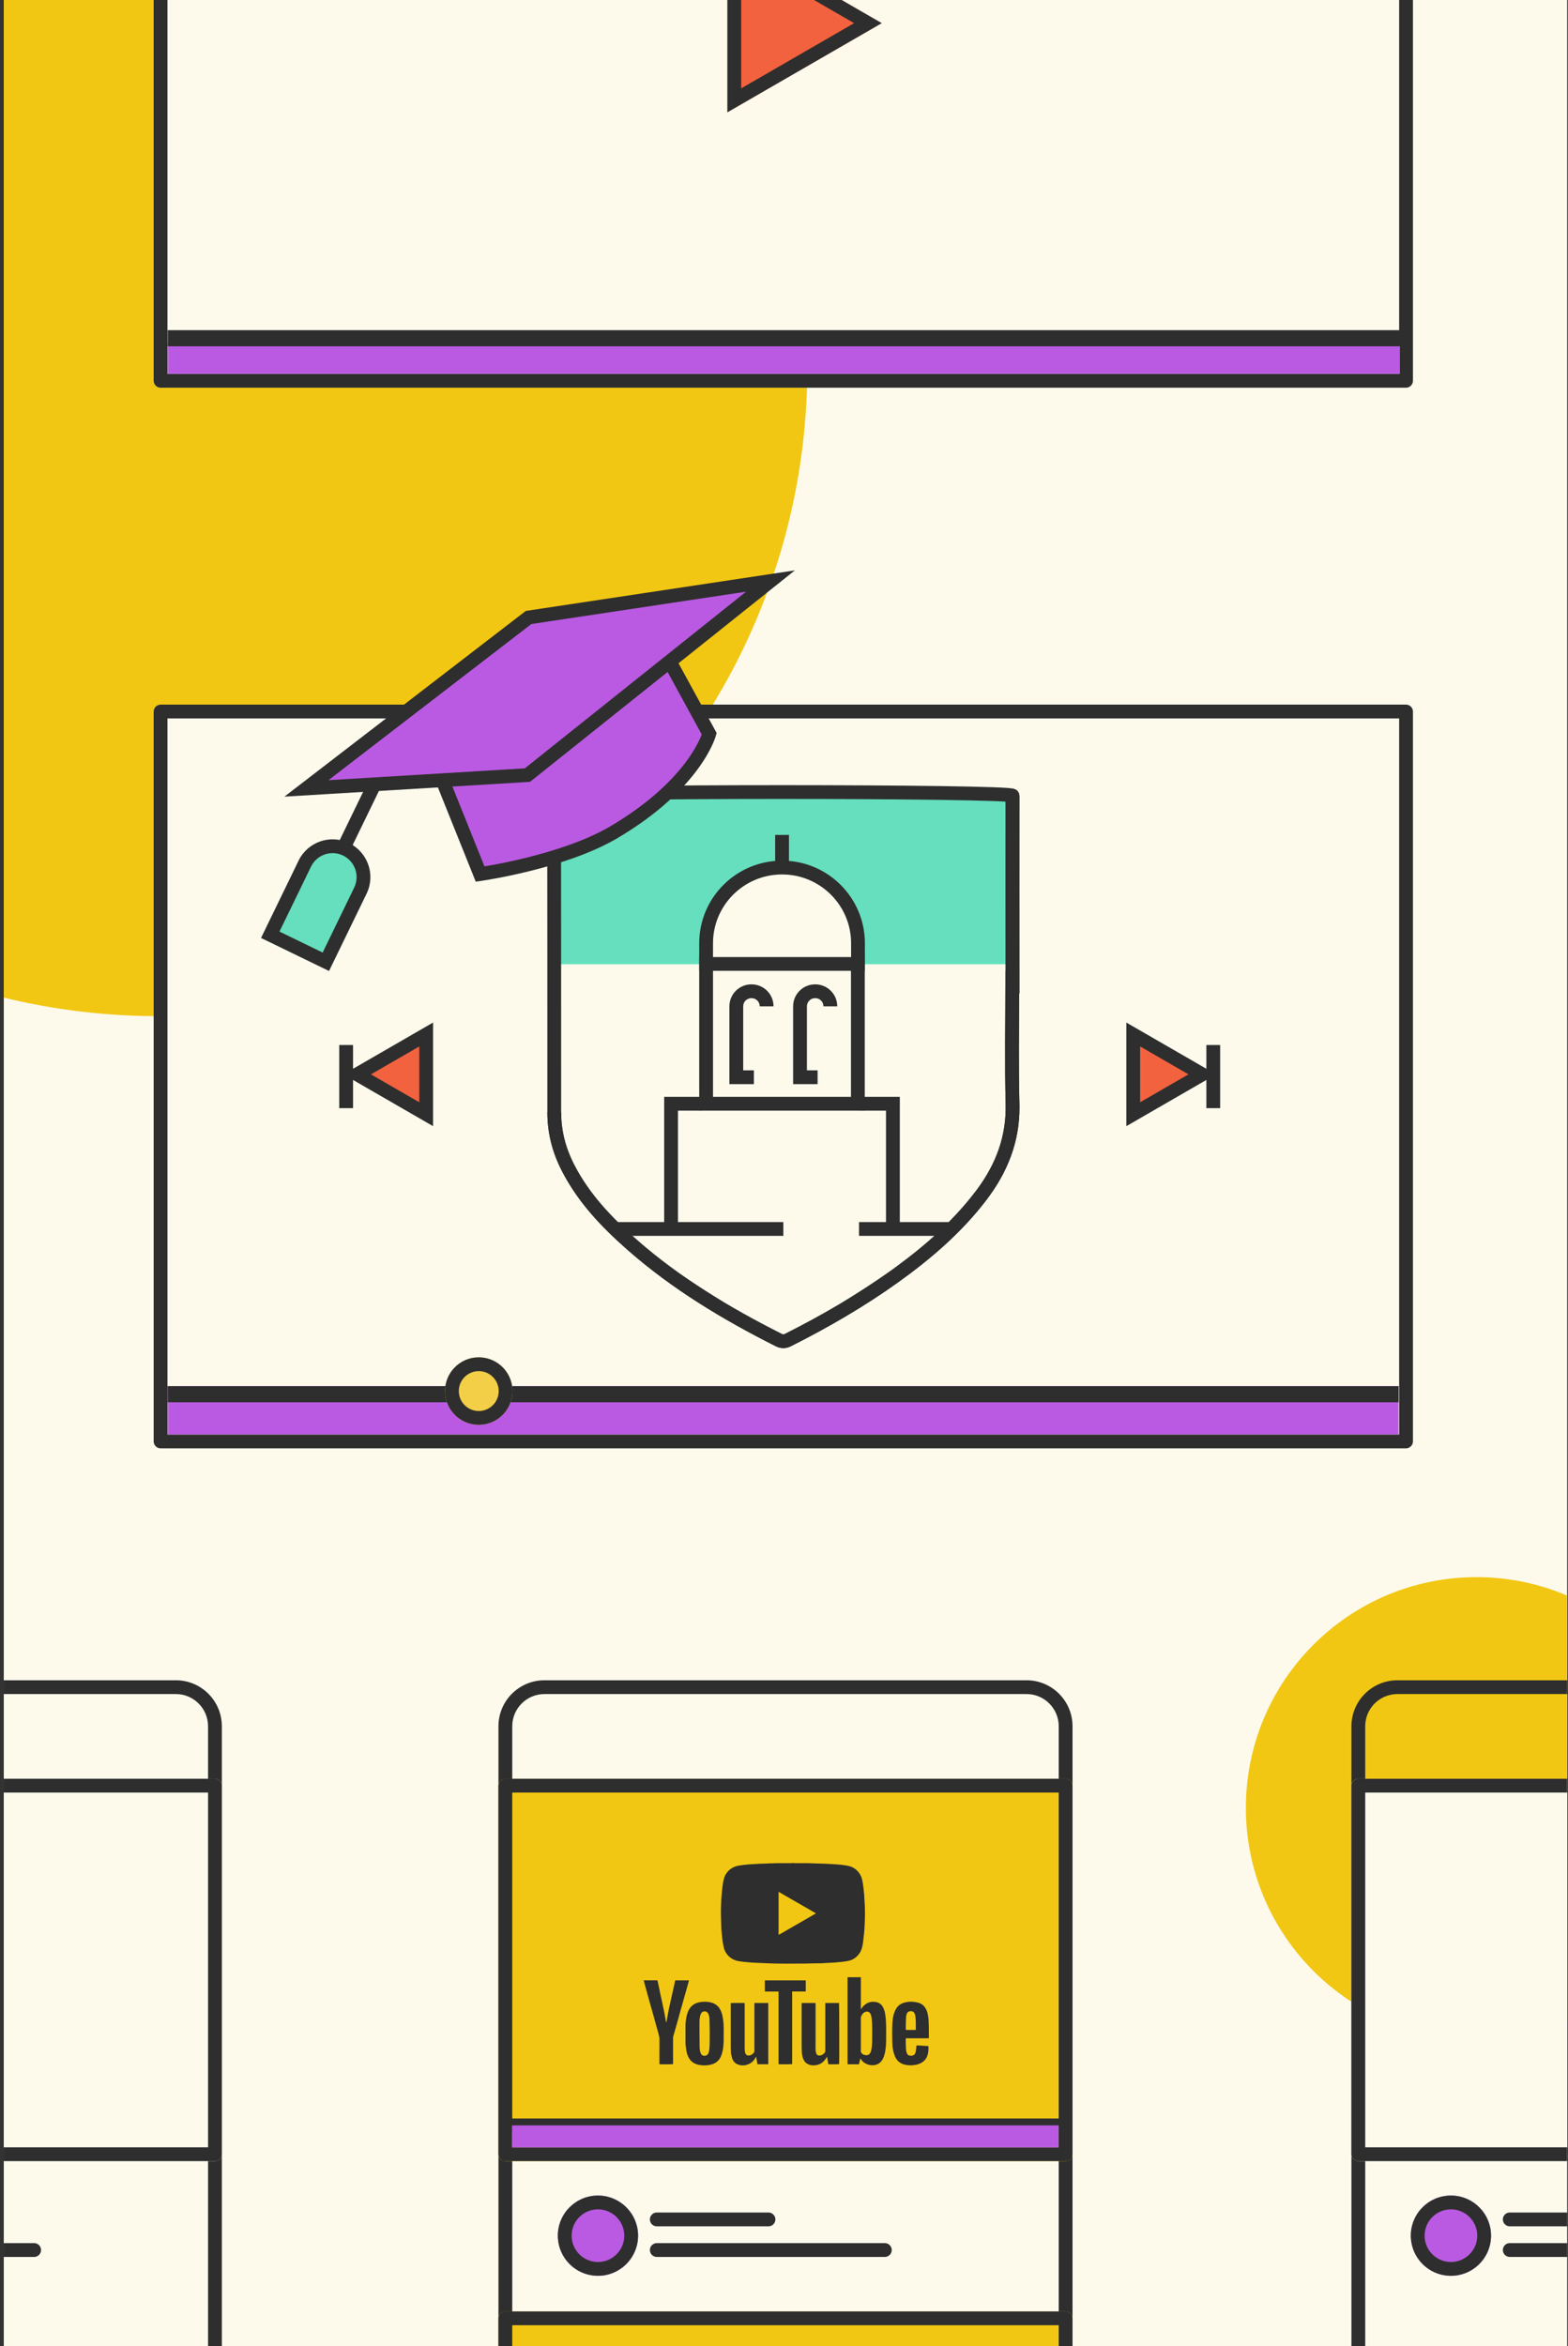 <?xml version="1.0" encoding="UTF-8"?> <svg xmlns="http://www.w3.org/2000/svg" width="341" height="510" viewBox="0 0 341 510" fill="none"><rect x="0" y="0" width="341" height="510" fill="#333333" stroke="none"/><g clip-path="url(#clip0_1080_163)"><rect width="340" height="510" transform="translate(0.823)" fill="#FDFAEC"></rect><path d="M175.58 79.781C175.58 157.721 112.397 220.904 34.456 220.904C-43.484 220.904 -106.667 157.721 -106.667 79.781C-106.667 1.84 -43.484 -61.343 34.456 -61.343C112.397 -61.343 175.58 1.84 175.58 79.781Z" fill="#F2C713"></path><path d="M34.929 84.289C34.094 84.289 33.418 83.613 33.418 82.779L33.418 -75.875C33.418 -76.709 34.094 -77.386 34.929 -77.386L305.767 -77.386C306.601 -77.386 307.278 -76.709 307.278 -75.875L307.278 82.779C307.278 83.613 306.601 84.289 305.767 84.289L34.929 84.289Z" fill="#FDFAEC"></path><path d="M304.278 81.289L304.278 -74.386L36.418 -74.386L36.418 81.289L304.278 81.289ZM305.767 -77.386L305.921 -77.378C306.632 -77.306 307.198 -76.74 307.27 -76.029L307.278 -75.875L307.278 82.778L307.27 82.933C307.198 83.644 306.632 84.209 305.921 84.281L305.767 84.289L34.929 84.289C34.147 84.289 33.503 83.695 33.426 82.933L33.418 82.778L33.418 -75.875L33.426 -76.029C33.503 -76.791 34.146 -77.386 34.929 -77.386L305.767 -77.386Z" fill="#2E2E2E"></path><path d="M36.477 74.776H304.447V81.264H36.477V74.776Z" fill="#BA5AE2"></path><path d="M36.477 71.776H304.447V75.28H36.477V71.776Z" fill="#2E2E2E"></path><path d="M191.747 5.034L158.19 24.408L158.19 -14.34L191.747 5.034Z" fill="#F3623F"></path><path d="M158.189 24.409L158.189 -14.341L191.747 5.034L158.189 24.409ZM161.189 -9.144L161.189 19.212L185.747 5.034L161.189 -9.144Z" fill="#2E2E2E"></path><path d="M34.929 314.854C34.094 314.854 33.418 314.177 33.418 313.343L33.418 154.689C33.418 153.855 34.094 153.179 34.929 153.179L305.767 153.179C306.601 153.179 307.278 153.855 307.278 154.689L307.278 313.343C307.278 314.177 306.601 314.854 305.767 314.854L34.929 314.854Z" fill="#FDFAEC"></path><path d="M304.278 311.854L304.278 156.179L36.418 156.179L36.418 311.854L304.278 311.854ZM305.767 153.179L305.921 153.186C306.632 153.258 307.198 153.824 307.27 154.535L307.278 154.689L307.278 313.343L307.27 313.497C307.198 314.208 306.632 314.774 305.921 314.846L305.767 314.854L34.929 314.854C34.147 314.854 33.503 314.259 33.426 313.497L33.418 313.343L33.418 154.689L33.426 154.535C33.503 153.773 34.146 153.179 34.929 153.179L305.767 153.179Z" fill="#2E2E2E"></path><path d="M36.477 301.341H304.144V311.829H36.477V301.341Z" fill="#BA5AE2"></path><path d="M261.459 233.556L246.449 242.222L246.449 224.89L261.459 233.556Z" fill="#F3623F"></path><path d="M244.948 244.82L244.948 222.291L264.459 233.556L244.948 244.82ZM247.948 227.487L247.948 239.624L258.46 233.556L247.948 227.487Z" fill="#2E2E2E"></path><path d="M265.354 227.174V240.904H262.354V227.174H265.354Z" fill="#2E2E2E"></path><path d="M77.673 233.556L92.683 224.89L92.683 242.222L77.673 233.556Z" fill="#F3623F"></path><path d="M94.184 222.291L94.184 244.821L74.673 233.556L94.184 222.291ZM91.184 239.624L91.184 227.488L80.672 233.556L91.184 239.624Z" fill="#2E2E2E"></path><path d="M73.776 240.905L73.776 227.174L76.776 227.174L76.776 240.905L73.776 240.905Z" fill="#2E2E2E"></path><path d="M36.477 301.341H105.286V304.844H36.477V301.341Z" fill="#2E2E2E"></path><path d="M107 301.341H304.163V304.844H107V301.341Z" fill="#2E2E2E"></path><path d="M111.456 302.407C111.456 306.46 108.171 309.745 104.118 309.745C100.065 309.745 96.779 306.46 96.779 302.407C96.779 298.354 100.065 295.069 104.118 295.069C108.171 295.069 111.456 298.354 111.456 302.407Z" fill="#F3CE47"></path><path d="M108.456 302.407C108.456 300.012 106.514 298.069 104.118 298.069C101.722 298.069 99.779 300.011 99.779 302.407C99.78 304.803 101.722 306.745 104.118 306.745V309.745L103.74 309.736C99.988 309.545 96.979 306.537 96.789 302.784L96.779 302.407C96.779 298.355 100.065 295.069 104.118 295.069L104.495 295.078C108.373 295.275 111.456 298.481 111.456 302.407L111.446 302.784C111.25 306.662 108.044 309.745 104.118 309.745V306.745C106.514 306.745 108.456 304.803 108.456 302.407Z" fill="#2E2E2E"></path><path d="M371.263 393.012C371.263 420.714 348.806 443.171 321.104 443.171C293.402 443.171 270.945 420.714 270.945 393.012C270.945 365.31 293.402 342.854 321.104 342.854C348.806 342.854 371.263 365.31 371.263 393.012Z" fill="#F2C713"></path><path d="M223.246 585.725V588.725H117.012V585.725H223.246ZM230.246 578.725V375.275C230.246 371.409 227.112 368.275 223.246 368.275H118.4C114.534 368.275 111.4 371.409 111.4 375.275V580.114C111.4 583.213 113.913 585.725 117.012 585.725V588.725L116.568 588.713C112.165 588.49 108.634 584.96 108.411 580.557L108.4 580.114V375.275C108.4 369.752 112.878 365.275 118.4 365.275H223.246C228.769 365.275 233.246 369.752 233.246 375.275V578.725L233.233 579.24C232.965 584.523 228.596 588.725 223.246 588.725V585.725C227.112 585.725 230.246 582.591 230.246 578.725Z" fill="#2E2E2E"></path><path d="M167.129 480.982L167.282 480.99C168.039 481.066 168.629 481.705 168.629 482.482C168.629 483.258 168.039 483.897 167.282 483.974L167.129 483.982H142.832C142.004 483.982 141.332 483.31 141.332 482.482C141.332 481.653 142.004 480.982 142.832 480.982H167.129Z" fill="#2E2E2E"></path><path d="M192.431 487.637L192.584 487.645C193.34 487.722 193.931 488.361 193.931 489.137C193.931 489.914 193.34 490.553 192.584 490.63L192.431 490.637H142.832C142.004 490.637 141.332 489.966 141.332 489.137C141.332 488.309 142.004 487.637 142.832 487.637H192.431Z" fill="#2E2E2E"></path><path d="M138.763 486.017C138.763 490.835 134.858 494.741 130.04 494.741C125.222 494.741 121.316 490.835 121.316 486.017C121.316 481.199 125.222 477.294 130.04 477.294C134.858 477.294 138.763 481.199 138.763 486.017Z" fill="#BA5AE2"></path><path d="M135.764 486.017C135.764 482.856 133.201 480.294 130.04 480.294C126.879 480.294 124.316 482.856 124.316 486.017C124.316 489.178 126.879 491.741 130.04 491.741V494.741L129.591 494.729C125.131 494.503 121.554 490.927 121.328 486.467L121.316 486.017C121.316 481.2 125.222 477.294 130.04 477.294L130.489 477.305C135.098 477.539 138.764 481.35 138.764 486.017L138.752 486.467C138.518 491.076 134.707 494.741 130.04 494.741V491.741C133.201 491.741 135.764 489.178 135.764 486.017Z" fill="#2E2E2E"></path><path d="M109.911 469.807C109.077 469.807 108.4 469.131 108.4 468.296L108.4 388.196C108.4 387.362 109.077 386.685 109.911 386.685L231.735 386.685C232.57 386.685 233.246 387.362 233.246 388.196L233.246 468.296C233.246 469.131 232.57 469.807 231.735 469.807L109.911 469.807Z" fill="#F2C713"></path><path d="M172.578 405C172.637 405.013 172.696 405.038 172.756 405.038C173.719 405.038 174.682 405.03 175.646 405.034C176.058 405.036 176.471 405.06 176.884 405.074C177.296 405.088 177.708 405.103 178.119 405.116C178.546 405.129 178.972 405.135 179.398 405.154C179.937 405.178 180.476 405.211 181.014 405.244C181.518 405.275 182.022 405.299 182.524 405.35C183.124 405.41 183.723 405.475 184.319 405.587C185.089 405.732 185.758 406.056 186.329 406.586C186.751 406.977 187.063 407.439 187.284 407.975C187.47 408.428 187.558 408.9 187.64 409.374C187.722 409.849 187.768 410.33 187.825 410.809C187.869 411.189 187.914 411.569 187.944 411.951C187.972 412.298 187.977 412.646 187.997 412.994C188.018 413.348 188.048 413.701 188.068 414.055C188.08 414.254 188.081 414.454 188.085 414.653C188.095 415.179 188.114 415.706 188.111 416.232C188.109 416.758 188.09 417.284 188.069 417.81C188.045 418.399 188.021 418.988 187.979 419.576C187.944 420.063 187.883 420.549 187.831 421.036C187.788 421.446 187.75 421.856 187.692 422.263C187.647 422.579 187.582 422.893 187.511 423.205C187.387 423.749 187.187 424.263 186.856 424.72C186.584 425.097 186.259 425.421 185.873 425.683C185.572 425.887 185.254 426.065 184.906 426.168C184.607 426.256 184.299 426.313 183.992 426.37C183.726 426.419 183.458 426.457 183.189 426.485C182.596 426.546 182.003 426.607 181.408 426.65C180.941 426.684 180.472 426.69 180.005 426.714C179.488 426.742 178.971 426.777 178.454 426.806C178.376 426.811 178.298 426.798 178.219 426.8C177.713 426.807 177.207 426.815 176.702 426.826C176.097 426.838 175.493 426.861 174.888 426.866C173.548 426.877 172.208 426.881 170.867 426.884C170.341 426.884 169.814 426.874 169.287 426.868C168.981 426.865 168.675 426.863 168.369 426.853C167.893 426.838 167.417 426.818 166.941 426.799C166.274 426.772 165.607 426.743 164.94 426.715C164.472 426.695 164.004 426.684 163.537 426.651C163.034 426.616 162.532 426.566 162.031 426.514C161.621 426.472 161.211 426.43 160.805 426.367C160.255 426.282 159.729 426.125 159.242 425.838C158.777 425.563 158.38 425.216 158.063 424.786C157.749 424.361 157.512 423.894 157.408 423.369C157.324 422.944 157.223 422.522 157.158 422.095C157.089 421.633 157.05 421.165 157.002 420.7C156.957 420.263 156.915 419.825 156.876 419.387C156.864 419.253 156.863 419.117 156.859 418.982C156.844 418.477 156.829 417.972 156.817 417.468C156.8 416.828 156.772 416.187 156.774 415.547C156.776 414.901 156.807 414.254 156.829 413.607C156.838 413.338 156.849 413.068 156.869 412.799C156.907 412.282 156.946 411.765 156.999 411.25C157.059 410.665 157.123 410.079 157.209 409.497C157.264 409.119 157.344 408.742 157.445 408.373C157.549 407.99 157.721 407.634 157.941 407.296C158.261 406.804 158.673 406.413 159.17 406.109C159.59 405.852 160.044 405.687 160.532 405.59C161.141 405.469 161.756 405.412 162.371 405.346C162.83 405.298 163.291 405.274 163.751 405.246C164.312 405.211 164.872 405.179 165.432 405.153C165.837 405.135 166.242 405.132 166.646 405.116C166.937 405.105 167.228 405.082 167.518 405.067C167.596 405.064 167.675 405.075 167.753 405.073C168.202 405.062 168.65 405.047 169.099 405.035C169.22 405.032 169.341 405.039 169.462 405.039C170.34 405.039 171.218 405.04 172.096 405.037C172.171 405.037 172.246 405.013 172.321 405C172.406 405 172.492 405 172.578 405V405ZM169.324 420.625C169.893 420.33 170.422 420.002 170.963 419.697C171.507 419.39 172.044 419.068 172.586 418.755C173.121 418.446 173.658 418.141 174.194 417.834C174.736 417.523 175.279 417.213 175.818 416.897C176.353 416.584 176.898 416.288 177.448 415.945C174.726 414.377 172.039 412.828 169.324 411.264V420.625Z" fill="#2E2E2E"></path><path d="M202 443.083C201.908 443.092 201.817 443.108 201.725 443.108C200.24 443.11 198.756 443.109 197.271 443.109C197.186 443.109 197.101 443.109 196.996 443.109C196.99 443.182 196.981 443.243 196.982 443.304C196.986 443.804 196.97 444.304 197.002 444.801C197.029 445.204 197.001 445.614 197.112 446.009C197.183 446.261 197.242 446.519 197.456 446.701C197.477 446.719 197.493 446.744 197.516 446.759C197.868 446.985 198.706 447.003 198.976 446.475C199.06 446.313 199.132 446.136 199.161 445.958C199.223 445.581 199.253 445.198 199.297 444.817C199.303 444.769 199.311 444.72 199.321 444.648C200.178 444.699 201.026 444.75 201.892 444.801C201.902 444.874 201.918 444.942 201.919 445.01C201.927 445.602 201.905 446.188 201.721 446.761C201.481 447.506 201.032 448.074 200.351 448.455C199.809 448.759 199.217 448.888 198.601 448.949C198.05 449.003 197.501 448.985 196.965 448.879C196.108 448.708 195.374 448.32 194.9 447.541C194.628 447.094 194.448 446.613 194.322 446.106C194.196 445.601 194.105 445.09 194.076 444.573C194.039 443.926 194.036 443.277 194.028 442.629C194.021 442.058 194.015 441.487 194.03 440.917C194.045 440.341 194.064 439.764 194.123 439.192C194.18 438.642 194.283 438.099 194.47 437.572C194.639 437.098 194.85 436.657 195.176 436.271C195.496 435.891 195.895 435.622 196.354 435.458C197.279 435.128 198.233 435.086 199.198 435.255C199.643 435.333 200.069 435.459 200.454 435.708C200.789 435.924 201.055 436.204 201.262 436.54C201.623 437.128 201.769 437.782 201.868 438.456C201.952 439.022 201.973 439.589 201.97 440.159C201.97 440.192 201.989 440.225 201.999 440.258V443.083H202ZM199.144 441.29C199.153 441.251 199.164 441.224 199.164 441.197C199.16 440.294 199.204 439.39 199.088 438.491C199.051 438.21 199.015 437.928 198.883 437.668C198.793 437.49 198.667 437.355 198.481 437.282C198.292 437.207 198.09 437.197 197.892 437.221C197.619 437.255 197.395 437.378 197.268 437.643C197.125 437.943 197.056 438.259 197.04 438.587C197.019 439.02 197.003 439.453 196.995 439.887C196.986 440.335 196.988 440.783 196.986 441.231C196.986 441.25 197.001 441.269 197.009 441.29H199.144V441.29Z" fill="#2E2E2E"></path><path d="M187.258 436.776C187.482 436.392 187.763 436.059 188.117 435.787C188.615 435.403 189.168 435.177 189.804 435.166C190.133 435.16 190.453 435.194 190.773 435.288C191.285 435.44 191.667 435.747 191.937 436.195C192.279 436.763 192.445 437.39 192.53 438.043C192.557 438.254 192.598 438.464 192.618 438.676C192.643 438.93 192.655 439.186 192.67 439.442C192.756 440.888 192.708 442.336 192.707 443.783C192.706 444.428 192.65 445.073 192.547 445.715C192.455 446.286 192.323 446.845 192.091 447.371C191.793 448.05 191.333 448.59 190.602 448.831C190.2 448.963 189.783 448.996 189.359 448.941C188.849 448.876 188.38 448.71 187.956 448.416C187.672 448.22 187.435 447.979 187.259 447.681C187.224 447.622 187.178 447.569 187.121 447.49C187.094 447.561 187.073 447.603 187.062 447.648C186.986 447.965 186.91 448.283 186.841 448.602C186.818 448.707 186.78 448.762 186.66 448.762C185.918 448.757 185.175 448.759 184.433 448.758C184.399 448.758 184.364 448.749 184.318 448.742V429.837C185.28 429.83 186.239 429.833 187.214 429.835V436.765C187.229 436.769 187.244 436.772 187.258 436.776ZM187.217 442.313C187.217 443.518 187.22 444.724 187.214 445.929C187.213 446.091 187.263 446.216 187.368 446.333C187.662 446.663 188.03 446.798 188.467 446.784C188.86 446.772 189.12 446.572 189.286 446.234C189.438 445.926 189.502 445.596 189.552 445.255C189.657 444.541 189.682 443.824 189.672 443.105C189.651 441.61 189.749 440.112 189.544 438.623C189.502 438.318 189.426 438.024 189.278 437.752C189.094 437.412 188.739 437.245 188.364 437.323C188.084 437.382 187.847 437.516 187.658 437.732C187.389 438.039 187.208 438.372 187.212 438.803C187.225 439.973 187.217 441.143 187.217 442.313H187.217Z" fill="#2E2E2E"></path><path d="M179.48 435.437H182.471C182.517 435.601 182.538 448.205 182.495 448.719C182.35 448.769 180.488 448.786 180.132 448.737C180.09 448.481 180.047 448.217 180.004 447.953C179.961 447.689 179.919 447.425 179.871 447.131C179.826 447.176 179.793 447.198 179.776 447.229C179.492 447.738 179.131 448.18 178.64 448.507C178.215 448.789 177.74 448.922 177.239 448.975C176.581 449.045 175.965 448.925 175.411 448.55C175.063 448.314 174.848 447.971 174.689 447.592C174.482 447.095 174.395 446.57 174.372 446.035C174.353 445.616 174.343 445.195 174.342 444.776C174.34 441.758 174.341 438.741 174.341 435.724C174.341 435.633 174.341 435.542 174.341 435.438H177.361C177.363 435.515 177.367 435.597 177.367 435.679C177.367 438.29 177.367 440.901 177.367 443.511C177.367 444.182 177.37 444.852 177.366 445.523C177.364 445.819 177.413 446.107 177.515 446.38C177.666 446.783 177.958 446.913 178.411 446.837C178.855 446.764 179.188 446.508 179.42 446.125C179.454 446.068 179.467 445.995 179.478 445.927C179.488 445.872 179.48 445.814 179.48 445.756C179.48 442.411 179.48 439.066 179.48 435.72C179.48 435.63 179.48 435.539 179.48 435.436L179.48 435.437Z" fill="#2E2E2E"></path><path d="M167.075 448.744H164.721C164.633 448.208 164.548 447.685 164.458 447.134C164.412 447.173 164.373 447.191 164.358 447.221C164.021 447.861 163.558 448.386 162.895 448.69C162.262 448.979 161.595 449.086 160.899 448.925C160.541 448.843 160.211 448.723 159.92 448.487C159.606 448.233 159.385 447.914 159.259 447.542C159.138 447.18 159.061 446.801 158.977 446.428C158.951 446.311 158.965 446.186 158.96 446.065C158.948 445.738 158.925 445.411 158.925 445.084C158.922 441.967 158.923 438.85 158.923 435.732V435.463C159.092 435.416 161.646 435.404 161.949 435.447V435.693C161.949 438.903 161.95 442.113 161.948 445.323C161.948 445.675 161.989 446.018 162.09 446.355C162.169 446.623 162.42 446.83 162.694 446.853C163.251 446.899 163.78 446.542 164.023 446.095C164.057 446.031 164.06 445.945 164.061 445.869C164.063 445.071 164.062 444.271 164.062 443.473C164.062 440.883 164.062 438.294 164.062 435.704C164.062 435.62 164.062 435.536 164.062 435.438H167.075V448.744L167.075 448.744Z" fill="#2E2E2E"></path><path d="M149.074 442.118C149.074 441.419 149.065 440.721 149.078 440.022C149.084 439.725 149.136 439.429 149.17 439.133C149.227 438.638 149.331 438.153 149.487 437.68C149.773 436.817 150.236 436.089 151.057 435.639C151.414 435.442 151.802 435.325 152.203 435.256C152.969 435.124 153.73 435.119 154.494 435.29C155.062 435.418 155.571 435.647 155.999 436.042C156.305 436.324 156.534 436.663 156.718 437.036C156.878 437.363 157 437.705 157.076 438.058C157.162 438.453 157.23 438.852 157.281 439.253C157.472 440.765 157.353 442.285 157.377 443.802C157.382 444.134 157.313 444.467 157.301 444.8C157.286 445.208 157.203 445.605 157.115 445.999C156.95 446.741 156.68 447.442 156.138 447.998C155.792 448.353 155.375 448.596 154.894 448.745C154.323 448.923 153.741 449.002 153.151 448.995C152.553 448.987 151.955 448.919 151.39 448.713C150.669 448.448 150.125 447.974 149.76 447.288C149.462 446.726 149.31 446.12 149.215 445.505C149.122 444.902 149.052 444.294 149.07 443.678C149.086 443.158 149.074 442.638 149.074 442.117L149.074 442.118ZM154.342 442.096C154.348 442.096 154.355 442.096 154.361 442.096C154.34 441.028 154.329 439.959 154.294 438.892C154.281 438.494 154.198 438.102 154.02 437.738C153.716 437.118 152.862 437.097 152.535 437.591C152.45 437.719 152.386 437.866 152.335 438.012C152.142 438.572 152.126 439.161 152.122 439.74C152.11 441.414 152.132 443.089 152.144 444.763C152.147 445.248 152.185 445.73 152.33 446.195C152.403 446.428 152.508 446.645 152.726 446.783C153.103 447.022 153.794 446.974 154.043 446.395C154.146 446.156 154.22 445.91 154.246 445.659C154.296 445.158 154.327 444.653 154.338 444.149C154.353 443.465 154.342 442.78 154.342 442.096L154.342 442.096Z" fill="#2E2E2E"></path><path d="M140 430.51H142.968C143.017 430.705 143.07 430.895 143.112 431.088C143.201 431.497 143.285 431.907 143.369 432.317C143.474 432.824 143.573 433.333 143.681 433.839C143.763 434.221 143.861 434.599 143.943 434.981C144.055 435.501 144.158 436.023 144.268 436.544C144.341 436.892 144.427 437.237 144.492 437.586C144.608 438.214 144.713 438.845 144.824 439.474C144.832 439.52 144.844 439.565 144.854 439.611L144.9 439.617C144.919 439.572 144.946 439.529 144.954 439.482C145.034 439.035 145.106 438.586 145.19 438.14C145.297 437.567 145.409 436.996 145.527 436.426C145.596 436.092 145.684 435.762 145.758 435.429C145.877 434.888 145.989 434.346 146.108 433.804C146.178 433.486 146.257 433.169 146.328 432.851C146.47 432.213 146.61 431.575 146.751 430.937C146.781 430.799 146.812 430.661 146.844 430.513H149.839C149.746 430.853 149.657 431.18 149.567 431.507C149.401 432.109 149.235 432.711 149.066 433.312C148.956 433.701 148.84 434.089 148.729 434.478C148.596 434.949 148.468 435.423 148.335 435.894C148.227 436.277 148.112 436.658 148.006 437.041C147.88 437.491 147.762 437.943 147.638 438.394C147.59 438.572 147.536 438.748 147.486 438.926C147.295 439.603 147.106 440.281 146.915 440.958C146.803 441.353 146.687 441.747 146.574 442.142C146.513 442.353 146.449 442.564 146.396 442.777C146.376 442.859 146.376 442.946 146.376 443.031C146.374 444.843 146.375 446.654 146.375 448.466C146.375 448.551 146.375 448.636 146.375 448.716C146.213 448.768 143.779 448.785 143.418 448.738C143.414 448.661 143.406 448.579 143.406 448.496C143.406 446.77 143.397 445.044 143.412 443.318C143.415 442.932 143.33 442.573 143.232 442.21C143.105 441.737 142.973 441.266 142.841 440.794C142.764 440.521 142.681 440.25 142.605 439.977C142.444 439.388 142.285 438.799 142.125 438.21C142.073 438.018 142.017 437.827 141.963 437.636C141.741 436.851 141.517 436.067 141.296 435.282C141.151 434.77 141.01 434.256 140.868 433.743C140.727 433.237 140.586 432.731 140.448 432.224C140.298 431.676 140.152 431.127 140.005 430.579C140 430.56 140.002 430.538 140 430.51V430.51Z" fill="#2E2E2E"></path><path d="M175.232 430.513V432.927C174.985 432.947 174.737 432.933 174.491 432.936C174.248 432.938 174.006 432.936 173.763 432.936H172.276V448.715C172.112 448.768 169.595 448.781 169.317 448.731V432.942H166.336C166.329 432.125 166.334 431.324 166.332 430.513H175.232H175.232Z" fill="#2E2E2E"></path><path d="M230.246 466.807L230.246 389.686L111.4 389.686L111.4 466.807L230.246 466.807ZM231.735 386.686L231.89 386.694C232.601 386.766 233.166 387.33 233.238 388.041L233.246 388.197L233.246 468.296L233.238 468.45C233.166 469.162 232.601 469.727 231.89 469.799L231.735 469.807L109.911 469.807C109.129 469.807 108.485 469.212 108.408 468.451L108.4 468.296L108.4 388.196L108.408 388.041C108.486 387.28 109.129 386.686 109.911 386.686L231.735 386.686Z" fill="#2E2E2E"></path><path d="M109.911 585.599C109.077 585.599 108.4 584.923 108.4 584.089L108.4 503.989C108.4 503.154 109.077 502.478 109.911 502.478L231.735 502.478C232.57 502.478 233.246 503.154 233.246 503.989L233.246 584.089C233.246 584.923 232.57 585.599 231.735 585.599L109.911 585.599Z" fill="#F2C713"></path><path d="M230.246 582.599L230.246 505.478L111.4 505.478L111.4 582.599L230.246 582.599ZM231.735 502.478L231.89 502.486C232.601 502.558 233.166 503.123 233.238 503.834L233.246 503.989L233.246 584.089L233.238 584.243C233.166 584.954 232.601 585.52 231.89 585.592L231.735 585.599L109.911 585.599C109.129 585.599 108.485 585.005 108.408 584.243L108.4 584.089L108.4 503.988L108.408 503.834C108.486 503.072 109.129 502.478 109.911 502.478L231.735 502.478Z" fill="#2E2E2E"></path><path d="M38.246 585.725V588.725H-67.988V585.725H38.246ZM45.246 578.725V375.275C45.246 371.409 42.112 368.275 38.246 368.275H-66.6C-70.466 368.275 -73.6 371.409 -73.6 375.275V580.114C-73.6 583.213 -71.087 585.725 -67.988 585.725V588.725L-68.432 588.714C-72.835 588.49 -76.365 584.96 -76.589 580.557L-76.6 580.114V375.275C-76.6 369.752 -72.123 365.275 -66.6 365.275H38.246C43.769 365.275 48.246 369.752 48.246 375.275V578.725L48.233 579.24C47.965 584.523 43.596 588.725 38.246 588.725V585.725C42.112 585.725 45.246 582.591 45.246 578.725Z" fill="#2E2E2E"></path><path d="M7.43 487.637L7.583 487.645C8.339 487.722 8.93 488.361 8.93 489.137C8.93 489.914 8.339 490.553 7.583 490.63L7.43 490.637H-42.169C-42.997 490.637 -43.669 489.966 -43.669 489.137C-43.669 488.309 -42.997 487.637 -42.169 487.637H7.43Z" fill="#2E2E2E"></path><path d="M-75.089 469.807C-75.923 469.807 -76.6 469.131 -76.6 468.296L-76.6 388.196C-76.6 387.362 -75.923 386.685 -75.089 386.685L46.735 386.685C47.57 386.685 48.246 387.362 48.246 388.196L48.246 468.296C48.246 469.131 47.57 469.807 46.735 469.807L-75.089 469.807Z" fill="#FDFAEC"></path><path d="M45.246 466.807L45.246 389.686L-73.6 389.686L-73.6 466.807L45.246 466.807ZM46.735 386.686L46.89 386.694C47.601 386.766 48.166 387.33 48.238 388.041L48.246 388.197L48.246 468.296L48.238 468.451C48.166 469.162 47.601 469.727 46.89 469.799L46.735 469.807L-75.089 469.807C-75.871 469.807 -76.514 469.212 -76.592 468.451L-76.6 468.296L-76.6 388.196L-76.592 388.041C-76.514 387.28 -75.871 386.686 -75.089 386.686L46.735 386.686Z" fill="#2E2E2E"></path><path d="M408.746 585.725V588.725H302.512V585.725H408.746ZM415.746 578.725V375.275C415.746 371.409 412.612 368.275 408.746 368.275H303.9C300.034 368.275 296.9 371.409 296.9 375.275V580.114C296.9 583.213 299.413 585.725 302.512 585.725V588.725L302.068 588.714C297.665 588.49 294.134 584.96 293.911 580.557L293.9 580.114V375.275C293.9 369.752 298.378 365.275 303.9 365.275H408.746C414.269 365.275 418.746 369.752 418.746 375.275V578.725L418.733 579.24C418.465 584.523 414.096 588.725 408.746 588.725V585.725C412.612 585.725 415.746 582.591 415.746 578.725Z" fill="#2E2E2E"></path><path d="M352.628 480.982L352.781 480.99C353.538 481.066 354.128 481.705 354.128 482.482C354.128 483.258 353.538 483.897 352.781 483.974L352.628 483.982H328.331C327.503 483.982 326.831 483.31 326.831 482.482C326.831 481.653 327.503 480.982 328.331 480.982H352.628Z" fill="#2E2E2E"></path><path d="M377.93 487.637L378.083 487.645C378.839 487.722 379.43 488.361 379.43 489.137C379.43 489.914 378.839 490.553 378.083 490.63L377.93 490.637H328.331C327.503 490.637 326.831 489.966 326.831 489.137C326.831 488.309 327.503 487.637 328.331 487.637H377.93Z" fill="#2E2E2E"></path><path d="M324.263 486.017C324.263 490.835 320.358 494.741 315.54 494.741C310.722 494.741 306.816 490.835 306.816 486.017C306.816 481.199 310.722 477.294 315.54 477.294C320.358 477.294 324.263 481.199 324.263 486.017Z" fill="#BA5AE2"></path><path d="M321.264 486.017C321.264 482.857 318.701 480.294 315.54 480.294C312.379 480.294 309.816 482.857 309.816 486.017C309.816 489.178 312.379 491.741 315.54 491.741V494.741L315.091 494.729C310.631 494.503 307.054 490.927 306.828 486.467L306.816 486.017C306.816 481.2 310.722 477.294 315.54 477.294L315.989 477.306C320.598 477.539 324.264 481.35 324.264 486.017L324.252 486.467C324.018 491.076 320.207 494.741 315.54 494.741V491.741C318.701 491.741 321.264 489.178 321.264 486.017Z" fill="#2E2E2E"></path><path d="M295.411 469.807C294.577 469.807 293.9 469.131 293.9 468.296L293.9 388.196C293.9 387.362 294.577 386.685 295.411 386.685L417.235 386.685C418.07 386.685 418.746 387.362 418.746 388.196L418.746 468.296C418.746 469.131 418.07 469.807 417.235 469.807L295.411 469.807Z" fill="#FDFAEC"></path><path d="M415.746 466.807L415.746 389.686L296.9 389.686L296.9 466.807L415.746 466.807ZM417.235 386.686L417.39 386.694C418.101 386.766 418.666 387.33 418.738 388.041L418.746 388.197L418.746 468.296L418.738 468.451C418.666 469.162 418.101 469.727 417.39 469.799L417.235 469.807L295.411 469.807C294.629 469.807 293.985 469.212 293.908 468.451L293.9 468.296L293.9 388.196L293.908 388.041C293.986 387.28 294.629 386.686 295.411 386.686L417.235 386.686Z" fill="#2E2E2E"></path><path d="M230.219 460.542L230.372 460.55C231.128 460.627 231.719 461.266 231.719 462.042C231.719 462.819 231.128 463.458 230.372 463.535L230.219 463.542H111.356C110.528 463.542 109.856 462.871 109.856 462.042C109.856 461.214 110.528 460.542 111.356 460.542H230.219Z" fill="#2E2E2E"></path><path d="M111.356 462.042H230.244V466.837H111.356V462.042Z" fill="#BA5AE2"></path><path d="M120.534 209.609V209.609H220.196C220.196 200.444 220.168 182.139 220.196 172.974C220.196 171.952 120.506 171.869 120.506 173.029C120.534 190.973 120.534 191.693 120.534 209.609Z" fill="#65DFBE"></path><path d="M170.352 170.683C182.817 170.685 195.285 170.755 204.641 170.888C209.317 170.955 213.224 171.038 215.967 171.136C217.334 171.186 218.43 171.239 219.192 171.298C219.567 171.327 219.896 171.359 220.146 171.399C220.261 171.417 220.425 171.447 220.586 171.499C220.656 171.521 220.821 171.578 220.997 171.693C221.095 171.757 221.696 172.156 221.696 172.973V172.978C221.669 182.141 221.696 204.413 221.696 213.583V216.006L221.635 215.974C221.61 223.647 221.496 232.488 221.695 239.82L221.709 240.571C221.757 248.298 219.055 254.932 214.489 260.897L214.49 260.898C209.101 267.963 202.46 273.639 195.358 278.737L195.357 278.738C187.997 284.008 180.174 288.543 172.119 292.598L172.12 292.599C171.62 292.858 171.059 293.057 170.42 293.07C169.776 293.083 169.195 292.904 168.657 292.636L168.65 292.634C157.202 286.861 146.219 280.28 136.473 271.717V271.716C130.765 266.698 125.44 261.133 121.932 254.027V254.028C120.033 250.187 119.033 246.123 119.033 241.796C119.033 223.879 119.034 190.973 119.006 173.031V173.029C119.006 172.297 119.493 171.898 119.634 171.795C119.814 171.662 119.986 171.594 120.063 171.566C120.236 171.503 120.41 171.468 120.527 171.447C120.786 171.401 121.121 171.364 121.497 171.332C122.263 171.266 123.362 171.207 124.73 171.153C127.475 171.046 131.384 170.957 136.061 170.887C145.417 170.748 157.886 170.682 170.352 170.683ZM122.033 241.796C122.033 245.4 122.811 248.799 124.312 252.051L124.621 252.699L124.932 253.312C128.186 259.614 133.031 264.696 138.453 269.463L139.346 270.238C148.606 278.195 159.024 284.419 169.995 289.952L170.148 290.02C170.278 290.07 170.338 290.07 170.358 290.07C170.392 290.069 170.495 290.062 170.743 289.934L170.757 289.926C178.215 286.172 185.438 282.017 192.253 277.259L193.61 276.299C200.583 271.293 206.965 265.817 212.104 259.079L212.106 259.077L212.511 258.54C216.629 252.975 218.901 246.924 218.697 239.907L218.696 239.904C218.474 231.734 218.641 221.658 218.641 213.554V211.132L218.694 211.158C218.691 201.45 218.674 183.278 218.694 174.27C218.007 174.223 217.053 174.177 215.858 174.135C213.149 174.037 209.268 173.955 204.599 173.888C195.262 173.755 182.808 173.685 170.351 173.683C157.893 173.682 145.44 173.748 136.104 173.887C131.435 173.957 127.555 174.044 124.848 174.15C123.646 174.197 122.692 174.248 122.007 174.301C122.033 192.492 122.033 224.296 122.033 241.796Z" fill="#2E2E2E"></path><path d="M133.802 267.833H206.872L170.337 291.502L133.802 267.833Z" fill="#FDFAEC"></path><path d="M221.7 172.979C221.672 182.141 221.7 204.412 221.7 213.582V216.006L221.639 215.975C221.614 223.648 221.5 232.489 221.699 239.821L221.712 240.572C221.76 248.3 219.059 254.936 214.492 260.901L214.491 260.9C209.103 267.964 202.463 273.64 195.362 278.738L195.36 278.739C188.001 284.008 180.177 288.544 172.123 292.599L172.124 292.6C171.624 292.858 171.062 293.058 170.424 293.071C169.78 293.084 169.198 292.905 168.66 292.637L168.654 292.634C157.206 286.862 146.223 280.279 136.477 271.716H136.476C130.946 266.855 125.777 261.48 122.27 254.689L121.936 254.028C120.037 250.187 119.037 246.123 119.037 241.796H122.037C122.037 245.641 122.921 249.252 124.625 252.699V252.7L124.935 253.313C128.189 259.614 133.035 264.697 138.457 269.463H138.456C147.937 277.793 158.673 284.241 169.997 289.952H169.998C170.236 290.07 170.334 290.071 170.362 290.071C170.396 290.07 170.5 290.062 170.747 289.934L170.754 289.931L170.761 289.927C178.716 285.923 186.403 281.462 193.612 276.3L194.913 275.356C201.379 270.605 207.29 265.397 212.108 259.08L212.109 259.078L212.514 258.54C216.632 252.975 218.904 246.925 218.7 239.908V239.905C218.478 231.734 218.645 221.659 218.645 213.555V211.132L218.698 211.159C218.695 200.957 218.675 181.407 218.7 172.969L221.7 172.979Z" fill="#2E2E2E"></path><path d="M146.618 239.905H194.067V270.201H146.618V239.905Z" fill="#FDFAEC"></path><path d="M153.562 207.923V239.946H186.562V207.923" fill="#FDFAEC"></path><path d="M155.062 207.923V238.446H185.062V207.923H188.062V241.446H152.062V207.923H155.062Z" fill="#2E2E2E"></path><path d="M170.076 188.598C179.192 188.598 186.589 195.969 186.589 205.052V209.551H153.562V205.052C153.562 195.969 160.96 188.598 170.076 188.598Z" fill="#FDFAEC"></path><path d="M185.09 205.051C185.09 196.803 178.368 190.098 170.076 190.098C161.784 190.098 155.063 196.803 155.062 205.051V208.051H185.09V205.051ZM188.09 211.051H152.062V205.051C152.063 195.135 160.137 187.098 170.076 187.098C180.015 187.098 188.09 195.135 188.09 205.051V211.051Z" fill="#2E2E2E"></path><path d="M152.645 238.446V241.446H147.439V266.42H144.439V238.446H152.645Z" fill="#2E2E2E"></path><path d="M195.683 238.446V267.717H192.683V241.446H186.812V238.446H195.683Z" fill="#2E2E2E"></path><path d="M171.577 181.504V188.598H168.577V181.504H171.577Z" fill="#2E2E2E"></path><path d="M170.355 265.666V268.666H133.727V265.666H170.355Z" fill="#2E2E2E"></path><path d="M206.928 265.666V268.666H186.812V265.666H206.928Z" fill="#2E2E2E"></path><path d="M158.627 218.772C158.627 216.117 160.772 213.987 163.424 213.987C166.076 213.987 168.222 216.117 168.222 218.772H165.222C165.222 217.784 164.429 216.987 163.424 216.987C162.419 216.987 161.627 217.784 161.627 218.772V232.677H163.95V235.677H158.627V218.772Z" fill="#2E2E2E"></path><path d="M172.484 218.772C172.484 216.117 174.629 213.987 177.281 213.987C179.933 213.987 182.079 216.117 182.079 218.772H179.079C179.079 217.784 178.287 216.987 177.281 216.987C176.276 216.987 175.484 217.784 175.484 218.772V232.677H177.808V235.677H172.484V218.772Z" fill="#2E2E2E"></path><path fill-rule="evenodd" clip-rule="evenodd" d="M104.415 190.011C104.415 190.011 122.435 187.465 133.554 180.888C151.346 170.365 154.241 159.525 154.241 159.525L145.109 142.821L95.552 167.954L104.415 190.011Z" fill="#BA5AE2"></path><path d="M93.648 167.238L103.461 191.661L104.624 191.496L104.626 191.496C104.627 191.496 104.628 191.496 104.629 191.495C104.632 191.495 104.636 191.495 104.641 191.494C104.651 191.493 104.665 191.491 104.683 191.488C104.719 191.483 104.773 191.474 104.843 191.464C104.982 191.443 105.186 191.412 105.448 191.37C105.973 191.286 106.731 191.159 107.674 190.986C109.56 190.64 112.192 190.11 115.175 189.372C120.925 187.949 128.102 185.725 133.774 182.495L134.318 182.179C143.382 176.818 148.707 171.342 151.779 167.147C153.314 165.052 154.281 163.282 154.871 162.016C155.165 161.383 155.365 160.877 155.494 160.518C155.558 160.34 155.604 160.198 155.636 160.096C155.652 160.045 155.664 160.003 155.673 159.973C155.677 159.957 155.681 159.945 155.684 159.934C155.686 159.929 155.687 159.925 155.688 159.921C155.689 159.919 155.689 159.918 155.689 159.916L155.689 159.914C155.69 159.913 155.69 159.912 154.241 159.525L155.691 159.912L155.845 159.332L145.728 140.825L93.648 167.238ZM152.609 159.664C152.507 159.933 152.36 160.3 152.151 160.75C151.641 161.846 150.773 163.445 149.359 165.375C146.536 169.23 141.518 174.435 132.79 179.597L132.283 179.892C126.98 182.912 120.126 185.056 114.454 186.46C111.543 187.18 108.974 187.698 107.134 188.035C106.428 188.164 105.829 188.265 105.361 188.343L97.457 168.669L144.491 144.815L152.609 159.664Z" fill="#2E2E2E"></path><path fill-rule="evenodd" clip-rule="evenodd" d="M114.951 134.236L167.562 126.309L114.698 168.499L66.64 171.393L114.951 134.236Z" fill="#BA5AE2"></path><path d="M114.344 132.811L61.852 173.184L115.263 169.968L115.635 169.672L172.869 123.992L114.344 132.811ZM114.135 167.031L71.431 169.602L115.558 135.661L162.255 128.626L114.135 167.031Z" fill="#2E2E2E"></path><rect x="69.293" y="183.027" width="12.111" height="22.068" transform="rotate(26.628 69.293 183.027)" fill="#65DFBE"></rect><path d="M75.922 183.288C71.839 181.306 66.921 183.008 64.938 187.09L56.768 203.906L71.556 211.086L79.724 194.273C81.708 190.19 80.005 185.272 75.922 183.288ZM74.611 185.987C77.204 187.246 78.285 190.37 77.026 192.963L70.169 207.078L60.779 202.518L67.637 188.401C68.896 185.809 72.018 184.728 74.611 185.987Z" fill="#2E2E2E"></path><path d="M73.239 183.949L75.937 185.26L82.894 170.937L80.196 169.627L73.239 183.949Z" fill="#2E2E2E"></path></g><defs><clipPath id="clip0_1080_163"><rect width="340" height="510" fill="white" transform="translate(0.823)"></rect></clipPath></defs></svg> 